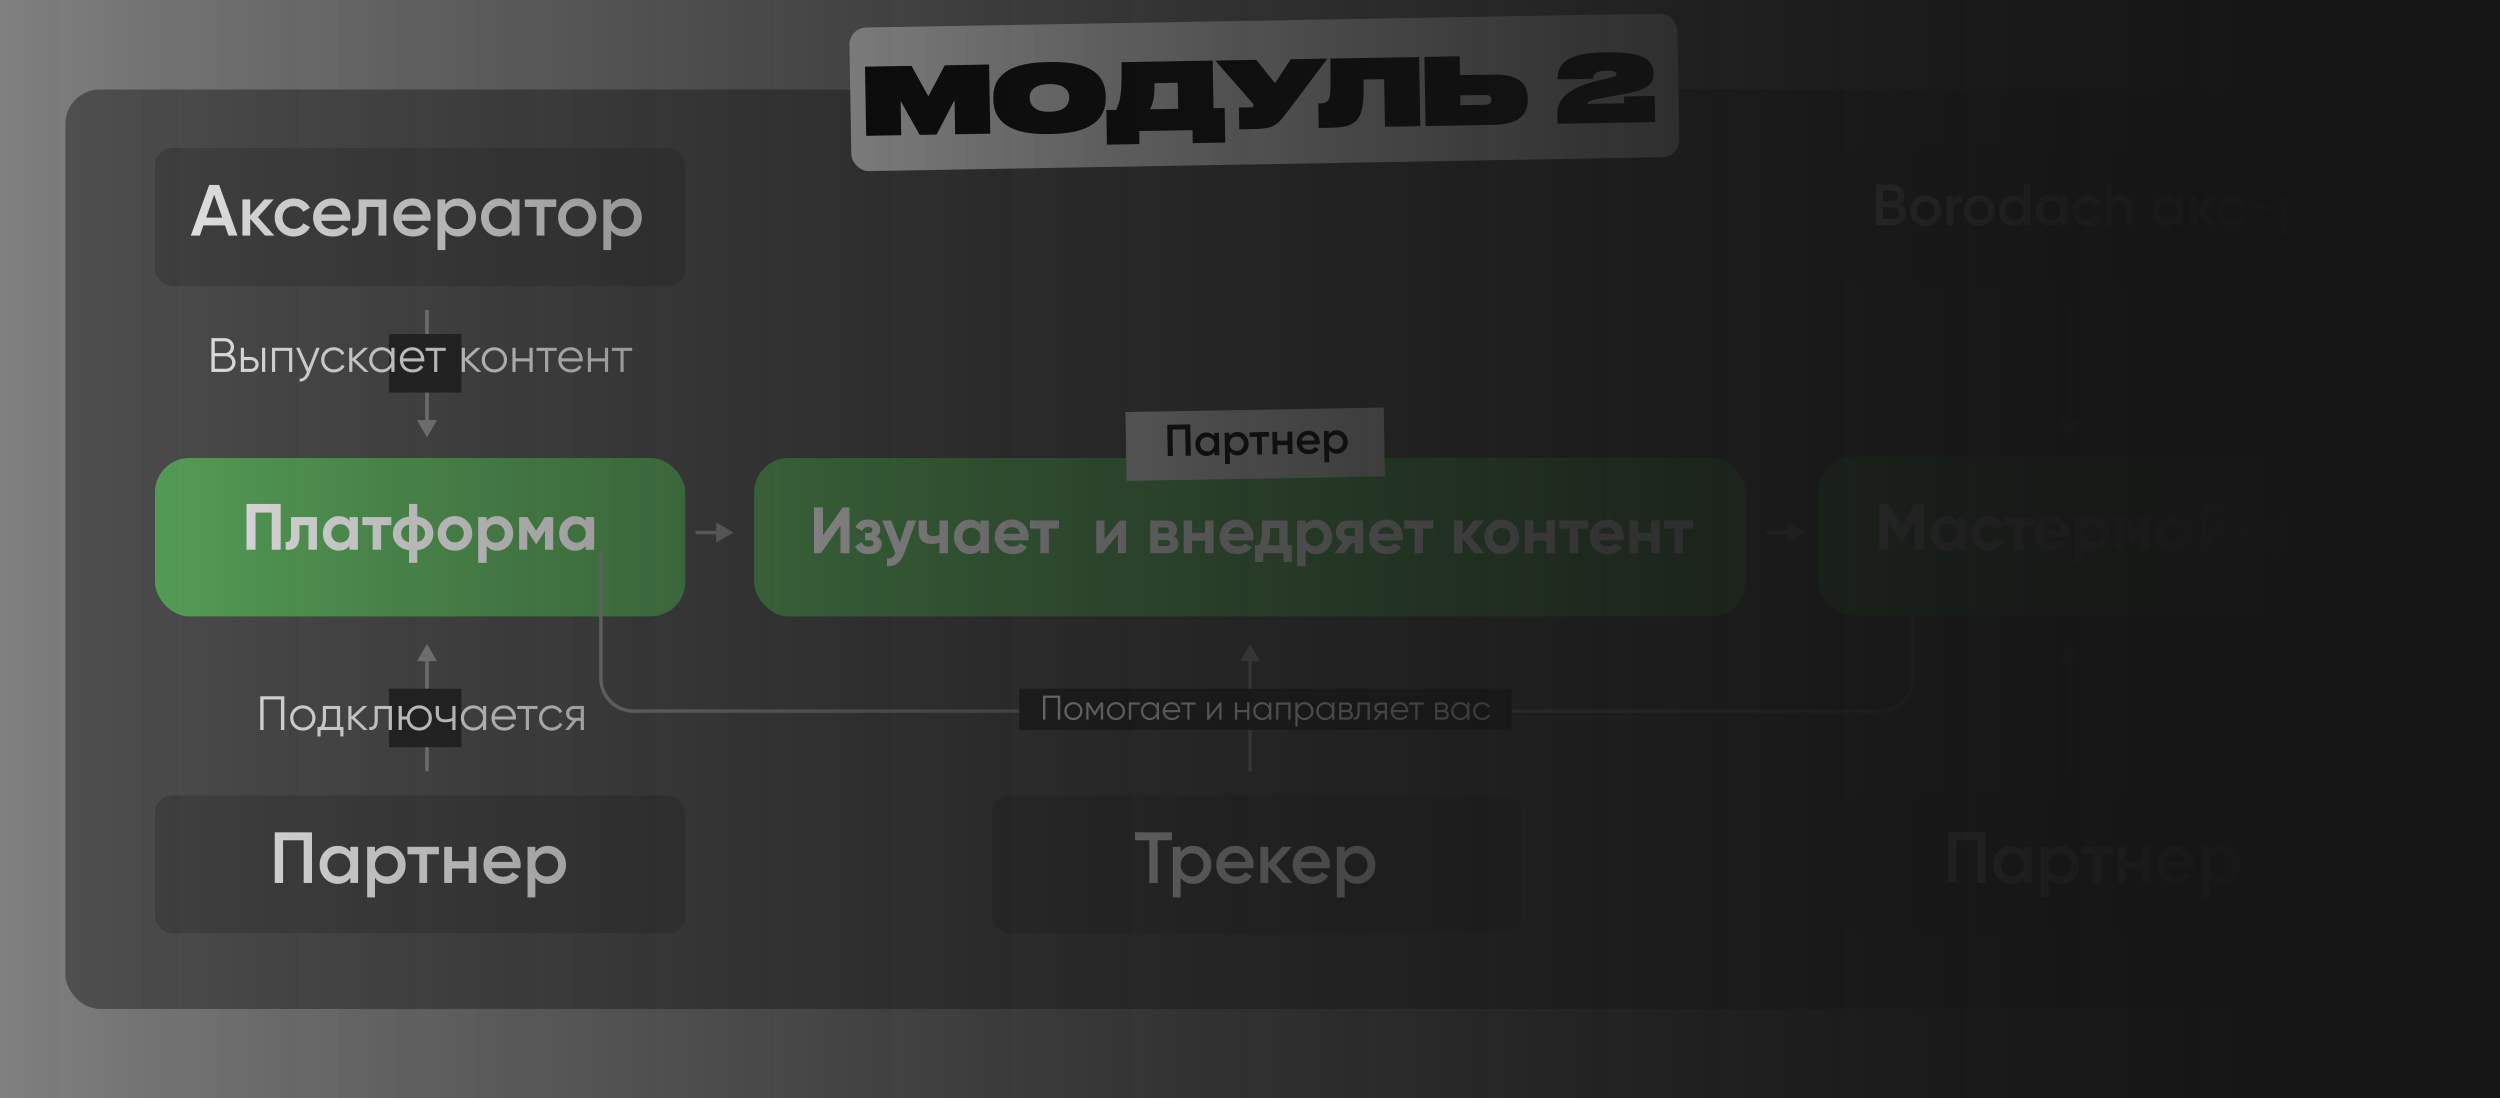 <?xml version="1.0" encoding="UTF-8"?> <svg xmlns="http://www.w3.org/2000/svg" width="726" height="319" viewBox="0 0 726 319" fill="none"><rect x="0" y="0" width="726" height="319" fill="#808080" stroke="none"/> <rect x="19" y="26" width="688" height="267" rx="10" fill="#333333" fill-opacity="0.6"></rect> <rect x="246.583" y="8.07" width="240.479" height="41.71" rx="5" transform="rotate(-1 246.583 8.07)" fill="white"></rect> <path d="M251.542 39.445L261.719 39.268L261.546 29.333L267.091 39.174L271.978 39.089L277.203 29.06L277.377 38.994L287.581 38.816L287.231 18.731L274.354 18.956L269.596 27.977L264.716 19.124L251.191 19.36L251.542 39.445ZM303.924 18.035C290.345 18.272 288.394 24.085 288.468 28.296L288.482 29.106C288.554 33.236 290.764 39.166 304.289 38.93L305.638 38.906C319.19 38.669 321.165 32.667 321.093 28.537L321.079 27.727C321.005 23.516 318.853 17.774 305.274 18.011L303.924 18.035ZM310.506 28.452C310.538 30.287 309.197 32.39 304.824 32.466C300.505 32.542 299.063 30.407 299.031 28.598L299.026 28.274C298.995 26.519 300.229 24.499 304.683 24.422C309.084 24.345 310.468 26.319 310.499 28.074L310.506 28.452ZM321.278 31.963L321.454 42.005L330.902 41.841L330.836 38.061L346.305 37.791L346.371 41.571L355.819 41.406L355.644 31.363L352.405 31.42L352.163 17.598L325.68 18.06C325.843 27.374 325.362 29.218 324.113 31.914L321.278 31.963ZM333.939 31.742C334.753 30.378 335.335 28.153 335.265 24.158L342.014 24.04L342.146 31.599L333.939 31.742ZM385.48 17.016L374.843 17.202L370.266 24.168L364.828 17.377L352.923 17.585L363.752 29.98C364 30.272 364.029 30.407 364.032 30.596L364.033 30.623C364.038 30.92 363.826 31.166 363.313 31.175L359.777 31.237L359.887 37.554L364.072 37.481C369.606 37.385 370.806 36.526 373.524 32.914L385.48 17.016ZM402.197 36.816L412.455 36.636L412.105 16.552L386.351 17.001C386.528 27.179 386.305 28.317 385.672 29.192C385.17 29.822 384.525 29.995 383.202 30.018L382.824 30.025L382.949 37.152L386.836 37.084C391.399 37.004 393.542 36.048 394.798 33.731C395.975 31.55 396.067 27.552 395.99 23.098L401.956 22.994L402.197 36.816ZM423.967 21.826L423.871 16.346L413.64 16.525L413.99 36.61L433.913 36.262C441.58 36.128 443.71 32.824 443.644 29.044L443.632 28.342C443.566 24.563 441.433 21.521 433.658 21.657L423.967 21.826ZM424.119 30.546L424.07 27.712L431.25 27.586C432.654 27.562 433.07 28.175 433.083 28.931L433.084 28.985C433.097 29.714 432.704 30.396 431.3 30.421L424.119 30.546ZM480.66 35.446L480.527 27.86L471.619 28.016L471.653 29.986L460.963 30.173C460.951 29.471 462.05 29.047 466.438 28.241C467.057 28.149 467.622 28.004 468.457 27.882C476.912 26.519 480.241 25.354 480.174 21.52L480.17 21.304C480.109 17.795 478.035 14.996 466.561 15.196L465.265 15.219C453.333 15.427 452.306 19.982 452.357 22.924L452.359 23.059L462.645 22.88C462.636 22.367 462.551 20.613 466.304 20.547C468.949 20.501 469.443 20.952 469.453 21.491L469.453 21.518C469.462 22.004 469.168 22.226 467.016 22.695C466.263 22.843 465.483 23.019 464.676 23.222C452.089 26.142 452.232 31.244 452.271 33.457L452.314 35.941L480.66 35.446Z" fill="black"></path> <rect x="45" y="133" width="154" height="46" rx="10" fill="#5CAE5D"></rect> <path d="M71.588 146.351H81.525V159.651H78.903V148.859H74.21V159.651H71.588V146.351ZM84.514 150.151H92.038V159.651H89.587V152.507H86.965V155.68C86.965 158.606 85.629 159.93 82.956 159.651V157.352C83.463 157.479 83.849 157.39 84.115 157.086C84.381 156.782 84.514 156.269 84.514 155.547V150.151ZM101.479 151.272V150.151H103.93V159.651H101.479V158.53C100.745 159.455 99.712 159.917 98.382 159.917C97.115 159.917 96.026 159.436 95.114 158.473C94.215 157.498 93.765 156.307 93.765 154.901C93.765 153.508 94.215 152.323 95.114 151.348C96.026 150.373 97.115 149.885 98.382 149.885C99.712 149.885 100.745 150.347 101.479 151.272ZM96.957 156.839C97.451 157.333 98.078 157.58 98.838 157.58C99.598 157.58 100.225 157.333 100.719 156.839C101.226 156.332 101.479 155.686 101.479 154.901C101.479 154.116 101.226 153.476 100.719 152.982C100.225 152.475 99.598 152.222 98.838 152.222C98.078 152.222 97.451 152.475 96.957 152.982C96.463 153.476 96.216 154.116 96.216 154.901C96.216 155.686 96.463 156.332 96.957 156.839ZM105.222 150.151H113.639V152.507H110.675V159.651H108.224V152.507H105.222V150.151ZM121.17 159.803V163.451H118.776V159.803C117.319 159.6 116.173 159.049 115.337 158.15C114.501 157.251 114.083 156.168 114.083 154.901C114.083 153.634 114.501 152.551 115.337 151.652C116.173 150.753 117.319 150.202 118.776 149.999V146.351H121.17V149.999C122.626 150.202 123.773 150.753 124.609 151.652C125.445 152.551 125.863 153.634 125.863 154.901C125.863 156.168 125.445 157.251 124.609 158.15C123.773 159.049 122.626 159.6 121.17 159.803ZM117.085 153.267C116.692 153.71 116.496 154.255 116.496 154.901C116.496 155.547 116.692 156.098 117.085 156.554C117.49 156.997 118.054 157.301 118.776 157.466V152.336C118.054 152.501 117.49 152.811 117.085 153.267ZM121.17 152.336V157.447C121.892 157.282 122.449 156.978 122.842 156.535C123.234 156.092 123.431 155.547 123.431 154.901C123.431 154.255 123.234 153.71 122.842 153.267C122.449 152.811 121.892 152.501 121.17 152.336ZM135.677 158.473C134.715 159.436 133.524 159.917 132.105 159.917C130.687 159.917 129.496 159.436 128.533 158.473C127.571 157.51 127.089 156.32 127.089 154.901C127.089 153.495 127.571 152.311 128.533 151.348C129.509 150.373 130.699 149.885 132.105 149.885C133.511 149.885 134.702 150.373 135.677 151.348C136.653 152.323 137.14 153.508 137.14 154.901C137.14 156.307 136.653 157.498 135.677 158.473ZM130.262 156.782C130.756 157.276 131.371 157.523 132.105 157.523C132.84 157.523 133.454 157.276 133.948 156.782C134.442 156.288 134.689 155.661 134.689 154.901C134.689 154.141 134.442 153.514 133.948 153.02C133.454 152.526 132.84 152.279 132.105 152.279C131.371 152.279 130.756 152.526 130.262 153.02C129.781 153.527 129.54 154.154 129.54 154.901C129.54 155.648 129.781 156.275 130.262 156.782ZM144.394 149.885C145.673 149.885 146.762 150.373 147.662 151.348C148.574 152.323 149.03 153.508 149.03 154.901C149.03 156.32 148.574 157.51 147.662 158.473C146.775 159.436 145.686 159.917 144.394 159.917C143.064 159.917 142.038 159.455 141.316 158.53V163.451H138.865V150.151H141.316V151.272C142.038 150.347 143.064 149.885 144.394 149.885ZM142.057 156.839C142.551 157.333 143.178 157.58 143.938 157.58C144.698 157.58 145.325 157.333 145.819 156.839C146.325 156.332 146.579 155.686 146.579 154.901C146.579 154.116 146.325 153.476 145.819 152.982C145.325 152.475 144.698 152.222 143.938 152.222C143.178 152.222 142.551 152.475 142.057 152.982C141.563 153.476 141.316 154.116 141.316 154.901C141.316 155.686 141.563 156.332 142.057 156.839ZM158.225 150.151H160.638V159.651H158.263V154.103L155.85 157.903H155.546L153.114 154.065V159.651H150.758V150.151H153.171L155.698 154.141L158.225 150.151ZM170.094 151.272V150.151H172.545V159.651H170.094V158.53C169.36 159.455 168.327 159.917 166.997 159.917C165.731 159.917 164.641 159.436 163.729 158.473C162.83 157.498 162.38 156.307 162.38 154.901C162.38 153.508 162.83 152.323 163.729 151.348C164.641 150.373 165.731 149.885 166.997 149.885C168.327 149.885 169.36 150.347 170.094 151.272ZM165.572 156.839C166.066 157.333 166.693 157.58 167.453 157.58C168.213 157.58 168.84 157.333 169.334 156.839C169.841 156.332 170.094 155.686 170.094 154.901C170.094 154.116 169.841 153.476 169.334 152.982C168.84 152.475 168.213 152.222 167.453 152.222C166.693 152.222 166.066 152.475 165.572 152.982C165.078 153.476 164.831 154.116 164.831 154.901C164.831 155.686 165.078 156.332 165.572 156.839Z" fill="white"></path> <rect x="219" y="133" width="288" height="46" rx="10" fill="#5CAE5D"></rect> <path d="M246.7 160.651H244.078V152.538L238.378 160.651H236.383V147.351H239.005V155.483L244.705 147.351H246.7V160.651ZM254.62 155.806C255.583 156.275 256.064 157.028 256.064 158.067C256.064 158.903 255.722 159.587 255.038 160.119C254.354 160.651 253.417 160.917 252.226 160.917C250.301 160.917 248.99 160.157 248.293 158.637L250.288 157.459C250.592 158.32 251.244 158.751 252.245 158.751C252.701 158.751 253.049 158.662 253.29 158.485C253.543 158.308 253.67 158.067 253.67 157.763C253.67 157.18 253.296 156.889 252.549 156.889H251.2V154.799H252.226C252.961 154.799 253.328 154.508 253.328 153.925C253.328 153.646 253.22 153.425 253.005 153.26C252.79 153.095 252.505 153.013 252.15 153.013C251.339 153.013 250.75 153.412 250.383 154.21L248.407 153.07C249.129 151.613 250.364 150.885 252.112 150.885C253.201 150.885 254.063 151.164 254.696 151.721C255.342 152.278 255.665 152.943 255.665 153.716C255.665 154.641 255.317 155.337 254.62 155.806ZM261.321 157.535L263.43 151.151H266.052L262.594 160.651C261.631 163.324 259.959 164.59 257.578 164.451V162.171C258.224 162.184 258.73 162.063 259.098 161.81C259.478 161.557 259.782 161.132 260.01 160.537L256.172 151.151H258.775L261.321 157.535ZM272.823 155.331V151.151H275.274V160.651H272.823V157.63C272.114 157.858 271.36 157.972 270.562 157.972C269.397 157.972 268.472 157.674 267.788 157.079C267.104 156.484 266.762 155.641 266.762 154.552V151.151H269.213V154.267C269.213 155.217 269.802 155.692 270.98 155.692C271.677 155.692 272.291 155.572 272.823 155.331ZM284.717 152.272V151.151H287.168V160.651H284.717V159.53C283.983 160.455 282.95 160.917 281.62 160.917C280.354 160.917 279.264 160.436 278.352 159.473C277.453 158.498 277.003 157.307 277.003 155.901C277.003 154.508 277.453 153.323 278.352 152.348C279.264 151.373 280.354 150.885 281.62 150.885C282.95 150.885 283.983 151.347 284.717 152.272ZM280.195 157.839C280.689 158.333 281.316 158.58 282.076 158.58C282.836 158.58 283.463 158.333 283.957 157.839C284.464 157.332 284.717 156.686 284.717 155.901C284.717 155.116 284.464 154.476 283.957 153.982C283.463 153.475 282.836 153.222 282.076 153.222C281.316 153.222 280.689 153.475 280.195 153.982C279.701 154.476 279.454 155.116 279.454 155.901C279.454 156.686 279.701 157.332 280.195 157.839ZM298.625 156.908H291.462C291.779 158.099 292.672 158.694 294.141 158.694C295.078 158.694 295.788 158.377 296.269 157.744L298.245 158.884C297.308 160.239 295.927 160.917 294.103 160.917C292.532 160.917 291.272 160.442 290.322 159.492C289.372 158.542 288.897 157.345 288.897 155.901C288.897 154.482 289.366 153.292 290.303 152.329C291.228 151.366 292.431 150.885 293.913 150.885C295.319 150.885 296.465 151.366 297.352 152.329C298.264 153.292 298.72 154.482 298.72 155.901C298.72 156.167 298.688 156.503 298.625 156.908ZM291.424 155.008H296.269C296.13 154.387 295.845 153.912 295.414 153.583C294.996 153.254 294.496 153.089 293.913 153.089C293.254 153.089 292.71 153.26 292.279 153.602C291.848 153.931 291.563 154.4 291.424 155.008ZM299.129 151.151H307.546V153.507H304.582V160.651H302.131V153.507H299.129V151.151ZM320.749 156.547L325.214 151.151H327.038V160.651H324.644V155.255L320.179 160.651H318.355V151.151H320.749V156.547ZM340.874 155.787C341.76 156.218 342.204 156.94 342.204 157.953C342.204 158.764 341.925 159.416 341.368 159.91C340.81 160.404 340.031 160.651 339.031 160.651H334.034V151.151H338.651C339.639 151.151 340.411 151.398 340.969 151.892C341.526 152.373 341.805 153.019 341.805 153.83C341.805 154.666 341.494 155.318 340.874 155.787ZM338.423 153.165H336.333V154.875H338.423C339.119 154.875 339.468 154.59 339.468 154.02C339.468 153.45 339.119 153.165 338.423 153.165ZM336.333 158.58H338.746C339.455 158.58 339.81 158.276 339.81 157.668C339.81 157.402 339.715 157.193 339.525 157.041C339.335 156.889 339.075 156.813 338.746 156.813H336.333V158.58ZM349.97 154.742V151.151H352.421V160.651H349.97V157.041H346.189V160.651H343.738V151.151H346.189V154.742H349.97ZM363.9 156.908H356.737C357.054 158.099 357.947 158.694 359.416 158.694C360.354 158.694 361.063 158.377 361.544 157.744L363.52 158.884C362.583 160.239 361.202 160.917 359.378 160.917C357.808 160.917 356.547 160.442 355.597 159.492C354.647 158.542 354.172 157.345 354.172 155.901C354.172 154.482 354.641 153.292 355.578 152.329C356.503 151.366 357.706 150.885 359.188 150.885C360.594 150.885 361.741 151.366 362.627 152.329C363.539 153.292 363.995 154.482 363.995 155.901C363.995 156.167 363.964 156.503 363.9 156.908ZM356.699 155.008H361.544C361.405 154.387 361.12 153.912 360.689 153.583C360.271 153.254 359.771 153.089 359.188 153.089C358.53 153.089 357.985 153.26 357.554 153.602C357.124 153.931 356.839 154.4 356.699 155.008ZM373.885 151.151V158.352H375.139V163.197H372.745V160.651H366.855V163.197H364.461V158.352H365.62C366.165 157.541 366.437 156.42 366.437 154.989V151.151H373.885ZM368.242 158.352H371.491V153.355H368.831V154.989C368.831 156.357 368.635 157.478 368.242 158.352ZM382.22 150.885C383.499 150.885 384.588 151.373 385.488 152.348C386.4 153.323 386.856 154.508 386.856 155.901C386.856 157.32 386.4 158.51 385.488 159.473C384.601 160.436 383.512 160.917 382.22 160.917C380.89 160.917 379.864 160.455 379.142 159.53V164.451H376.691V151.151H379.142V152.272C379.864 151.347 380.89 150.885 382.22 150.885ZM379.883 157.839C380.377 158.333 381.004 158.58 381.764 158.58C382.524 158.58 383.151 158.333 383.645 157.839C384.151 157.332 384.405 156.686 384.405 155.901C384.405 155.116 384.151 154.476 383.645 153.982C383.151 153.475 382.524 153.222 381.764 153.222C381.004 153.222 380.377 153.475 379.883 153.982C379.389 154.476 379.142 155.116 379.142 155.901C379.142 156.686 379.389 157.332 379.883 157.839ZM391.386 151.151H395.832V160.651H393.438V157.687H392.583L390.398 160.651H387.567L389.942 157.402C389.334 157.149 388.847 156.75 388.479 156.205C388.125 155.66 387.947 155.065 387.947 154.419C387.947 153.545 388.264 152.779 388.897 152.12C389.518 151.474 390.348 151.151 391.386 151.151ZM393.438 153.336H391.576C391.222 153.336 390.924 153.444 390.683 153.659C390.455 153.874 390.341 154.153 390.341 154.495C390.341 154.837 390.455 155.109 390.683 155.312C390.924 155.515 391.222 155.616 391.576 155.616H393.438V153.336ZM407.3 156.908H400.137C400.453 158.099 401.346 158.694 402.816 158.694C403.753 158.694 404.462 158.377 404.944 157.744L406.92 158.884C405.982 160.239 404.602 160.917 402.778 160.917C401.207 160.917 399.947 160.442 398.997 159.492C398.047 158.542 397.572 157.345 397.572 155.901C397.572 154.482 398.04 153.292 398.978 152.329C399.902 151.366 401.106 150.885 402.588 150.885C403.994 150.885 405.14 151.366 406.027 152.329C406.939 153.292 407.395 154.482 407.395 155.901C407.395 156.167 407.363 156.503 407.3 156.908ZM400.099 155.008H404.944C404.804 154.387 404.519 153.912 404.089 153.583C403.671 153.254 403.17 153.089 402.588 153.089C401.929 153.089 401.384 153.26 400.954 153.602C400.523 153.931 400.238 154.4 400.099 155.008ZM407.804 151.151H416.221V153.507H413.257V160.651H410.806V153.507H407.804V151.151ZM427.106 155.844L431.039 160.651H428.189L424.731 156.338V160.651H422.28V151.151H424.731V155.331L427.999 151.151H430.925L427.106 155.844ZM439.67 159.473C438.707 160.436 437.516 160.917 436.098 160.917C434.679 160.917 433.488 160.436 432.526 159.473C431.563 158.51 431.082 157.32 431.082 155.901C431.082 154.495 431.563 153.311 432.526 152.348C433.501 151.373 434.692 150.885 436.098 150.885C437.504 150.885 438.694 151.373 439.67 152.348C440.645 153.323 441.133 154.508 441.133 155.901C441.133 157.307 440.645 158.498 439.67 159.473ZM434.255 157.782C434.749 158.276 435.363 158.523 436.098 158.523C436.832 158.523 437.447 158.276 437.941 157.782C438.435 157.288 438.682 156.661 438.682 155.901C438.682 155.141 438.435 154.514 437.941 154.02C437.447 153.526 436.832 153.279 436.098 153.279C435.363 153.279 434.749 153.526 434.255 154.02C433.773 154.527 433.533 155.154 433.533 155.901C433.533 156.648 433.773 157.275 434.255 157.782ZM449.089 154.742V151.151H451.54V160.651H449.089V157.041H445.308V160.651H442.857V151.151H445.308V154.742H449.089ZM452.855 151.151H461.272V153.507H458.308V160.651H455.857V153.507H452.855V151.151ZM471.443 156.908H464.28C464.597 158.099 465.49 158.694 466.959 158.694C467.897 158.694 468.606 158.377 469.087 157.744L471.063 158.884C470.126 160.239 468.745 160.917 466.921 160.917C465.351 160.917 464.09 160.442 463.14 159.492C462.19 158.542 461.715 157.345 461.715 155.901C461.715 154.482 462.184 153.292 463.121 152.329C464.046 151.366 465.249 150.885 466.731 150.885C468.137 150.885 469.284 151.366 470.17 152.329C471.082 153.292 471.538 154.482 471.538 155.901C471.538 156.167 471.507 156.503 471.443 156.908ZM464.242 155.008H469.087C468.948 154.387 468.663 153.912 468.232 153.583C467.814 153.254 467.314 153.089 466.731 153.089C466.073 153.089 465.528 153.26 465.097 153.602C464.667 153.931 464.382 154.4 464.242 155.008ZM479.481 154.742V151.151H481.932V160.651H479.481V157.041H475.7V160.651H473.249V151.151H475.7V154.742H479.481ZM483.247 151.151H491.664V153.507H488.7V160.651H486.249V153.507H483.247V151.151Z" fill="white"></path> <path fill-rule="evenodd" clip-rule="evenodd" d="M546 206H184C179.029 206 175 201.971 175 197V160H174V197C174 202.523 178.477 207 184 207H546C551.523 207 556 202.523 556 197V160H555V197C555 201.97 550.971 206 546 206Z" fill="#939393"></path> <rect x="528" y="132.651" width="157" height="46" rx="10" fill="#5CAE5D"></rect> <path d="M556.04 146.351H558.738V159.651H556.135V151.025L552.392 157.2H552.088L548.345 151.044V159.651H545.723V146.351H548.421L552.24 152.64L556.04 146.351ZM568.322 151.272V150.151H570.773V159.651H568.322V158.53C567.588 159.455 566.555 159.917 565.225 159.917C563.959 159.917 562.869 159.436 561.957 158.473C561.058 157.498 560.608 156.307 560.608 154.901C560.608 153.508 561.058 152.323 561.957 151.348C562.869 150.373 563.959 149.885 565.225 149.885C566.555 149.885 567.588 150.347 568.322 151.272ZM563.8 156.839C564.294 157.333 564.921 157.58 565.681 157.58C566.441 157.58 567.068 157.333 567.562 156.839C568.069 156.332 568.322 155.686 568.322 154.901C568.322 154.116 568.069 153.476 567.562 152.982C567.068 152.475 566.441 152.222 565.681 152.222C564.921 152.222 564.294 152.475 563.8 152.982C563.306 153.476 563.059 154.116 563.059 154.901C563.059 155.686 563.306 156.332 563.8 156.839ZM577.518 159.917C576.087 159.917 574.89 159.436 573.927 158.473C572.977 157.51 572.502 156.32 572.502 154.901C572.502 153.482 572.977 152.292 573.927 151.329C574.89 150.366 576.087 149.885 577.518 149.885C578.443 149.885 579.285 150.107 580.045 150.55C580.805 150.993 581.381 151.589 581.774 152.336L579.665 153.571C579.475 153.178 579.184 152.868 578.791 152.64C578.411 152.412 577.98 152.298 577.499 152.298C576.764 152.298 576.156 152.545 575.675 153.039C575.194 153.52 574.953 154.141 574.953 154.901C574.953 155.636 575.194 156.256 575.675 156.763C576.156 157.244 576.764 157.485 577.499 157.485C577.993 157.485 578.43 157.377 578.81 157.162C579.203 156.934 579.494 156.624 579.684 156.231L581.812 157.447C581.394 158.207 580.799 158.809 580.026 159.252C579.266 159.695 578.43 159.917 577.518 159.917ZM582.122 150.151H590.539V152.507H587.575V159.651H585.124V152.507H582.122V150.151ZM600.71 155.908H593.547C593.864 157.099 594.757 157.694 596.226 157.694C597.164 157.694 597.873 157.377 598.354 156.744L600.33 157.884C599.393 159.239 598.012 159.917 596.188 159.917C594.618 159.917 593.357 159.442 592.407 158.492C591.457 157.542 590.982 156.345 590.982 154.901C590.982 153.482 591.451 152.292 592.388 151.329C593.313 150.366 594.516 149.885 595.998 149.885C597.404 149.885 598.551 150.366 599.437 151.329C600.349 152.292 600.805 153.482 600.805 154.901C600.805 155.167 600.774 155.503 600.71 155.908ZM593.509 154.008H598.354C598.215 153.387 597.93 152.912 597.499 152.583C597.081 152.254 596.581 152.089 595.998 152.089C595.34 152.089 594.795 152.26 594.364 152.602C593.934 152.931 593.649 153.4 593.509 154.008ZM608.046 149.885C609.325 149.885 610.414 150.373 611.314 151.348C612.226 152.323 612.682 153.508 612.682 154.901C612.682 156.32 612.226 157.51 611.314 158.473C610.427 159.436 609.338 159.917 608.046 159.917C606.716 159.917 605.69 159.455 604.968 158.53V163.451H602.517V150.151H604.968V151.272C605.69 150.347 606.716 149.885 608.046 149.885ZM605.709 156.839C606.203 157.333 606.83 157.58 607.59 157.58C608.35 157.58 608.977 157.333 609.471 156.839C609.977 156.332 610.231 155.686 610.231 154.901C610.231 154.116 609.977 153.476 609.471 152.982C608.977 152.475 608.35 152.222 607.59 152.222C606.83 152.222 606.203 152.475 605.709 152.982C605.215 153.476 604.968 154.116 604.968 154.901C604.968 155.686 605.215 156.332 605.709 156.839ZM621.877 150.151H624.29V159.651H621.915V154.103L619.502 157.903H619.198L616.766 154.065V159.651H614.41V150.151H616.823L619.35 154.141L621.877 150.151ZM633.746 151.272V150.151H636.197V159.651H633.746V158.53C633.012 159.455 631.979 159.917 630.649 159.917C629.383 159.917 628.293 159.436 627.381 158.473C626.482 157.498 626.032 156.307 626.032 154.901C626.032 153.508 626.482 152.323 627.381 151.348C628.293 150.373 629.383 149.885 630.649 149.885C631.979 149.885 633.012 150.347 633.746 151.272ZM629.224 156.839C629.718 157.333 630.345 157.58 631.105 157.58C631.865 157.58 632.492 157.333 632.986 156.839C633.493 156.332 633.746 155.686 633.746 154.901C633.746 154.116 633.493 153.476 632.986 152.982C632.492 152.475 631.865 152.222 631.105 152.222C630.345 152.222 629.718 152.475 629.224 152.982C628.73 153.476 628.483 154.116 628.483 154.901C628.483 155.686 628.73 156.332 629.224 156.839ZM645.526 148.935H640.016V146.807H645.526V148.935ZM640.814 155.547L645.279 150.151H647.103V159.651H644.709V154.255L640.244 159.651H638.42V150.151H640.814V155.547ZM655.581 153.742V150.151H658.032V159.651H655.581V156.041H651.8V159.651H649.349V150.151H651.8V153.742H655.581ZM668.827 150.151V157.352H670.081V162.197H667.687V159.651H661.797V162.197H659.403V157.352H660.562C661.107 156.541 661.379 155.42 661.379 153.989V150.151H668.827ZM663.184 157.352H666.433V152.355H663.773V153.989C663.773 155.357 663.577 156.478 663.184 157.352Z" fill="white"></path> <path d="M213 154.651L208 151.764L208 157.538L213 154.651ZM202 155.151L208.5 155.151L208.5 154.151L202 154.151L202 155.151Z" fill="#939393"></path> <path d="M124 187L121.113 192L126.887 192L124 187ZM124.5 224L124.5 191.5L123.5 191.5L123.5 224L124.5 224Z" fill="#939393"></path> <path d="M363 187L360.113 192L365.887 192L363 187ZM363.5 224L363.5 191.5L362.5 191.5L362.5 224L363.5 224Z" fill="#939393"></path> <path d="M601 187L598.113 192L603.887 192L601 187ZM601.5 224L601.5 191.5L600.5 191.5L600.5 224L601.5 224Z" fill="#939393"></path> <path d="M124 127L126.887 122L121.113 122L124 127ZM123.5 90L123.5 122.5L124.5 122.5L124.5 90L123.5 90Z" fill="#939393"></path> <path d="M601 127L603.887 122L598.113 122L601 127ZM600.5 90L600.5 122.5L601.5 122.5L601.5 90L600.5 90Z" fill="#939393"></path> <rect x="113" y="97" width="21" height="17" fill="#272727"></rect> <rect x="113" y="200" width="21" height="17" fill="#272727"></rect> <rect x="296" y="200" width="143" height="12" fill="#272727"></rect> <path d="M302.885 202H307.885V209H307.185V202.66H303.585V209H302.885V202ZM313.577 208.37C313.063 208.87 312.443 209.12 311.717 209.12C310.977 209.12 310.353 208.87 309.847 208.37C309.34 207.863 309.087 207.24 309.087 206.5C309.087 205.76 309.34 205.14 309.847 204.64C310.353 204.133 310.977 203.88 311.717 203.88C312.45 203.88 313.07 204.133 313.577 204.64C314.09 205.14 314.347 205.76 314.347 206.5C314.347 207.233 314.09 207.857 313.577 208.37ZM310.317 207.91C310.697 208.29 311.163 208.48 311.717 208.48C312.27 208.48 312.737 208.29 313.117 207.91C313.497 207.517 313.687 207.047 313.687 206.5C313.687 205.947 313.497 205.48 313.117 205.1C312.737 204.713 312.27 204.52 311.717 204.52C311.163 204.52 310.697 204.713 310.317 205.1C309.937 205.48 309.747 205.947 309.747 206.5C309.747 207.047 309.937 207.517 310.317 207.91ZM319.591 204H320.351V209H319.691V205.01L317.941 207.85H317.861L316.111 205.01V209H315.451V204H316.211L317.901 206.74L319.591 204ZM325.94 208.37C325.426 208.87 324.806 209.12 324.08 209.12C323.34 209.12 322.716 208.87 322.21 208.37C321.703 207.863 321.45 207.24 321.45 206.5C321.45 205.76 321.703 205.14 322.21 204.64C322.716 204.133 323.34 203.88 324.08 203.88C324.813 203.88 325.433 204.133 325.94 204.64C326.453 205.14 326.71 205.76 326.71 206.5C326.71 207.233 326.453 207.857 325.94 208.37ZM322.68 207.91C323.06 208.29 323.526 208.48 324.08 208.48C324.633 208.48 325.1 208.29 325.48 207.91C325.86 207.517 326.05 207.047 326.05 206.5C326.05 205.947 325.86 205.48 325.48 205.1C325.1 204.713 324.633 204.52 324.08 204.52C323.526 204.52 323.06 204.713 322.68 205.1C322.3 205.48 322.11 205.947 322.11 206.5C322.11 207.047 322.3 207.517 322.68 207.91ZM327.814 204H331.014V204.64H328.474V209H327.814V204ZM335.923 204.98V204H336.583V209H335.923V208.02C335.463 208.753 334.79 209.12 333.903 209.12C333.19 209.12 332.58 208.867 332.073 208.36C331.573 207.853 331.323 207.233 331.323 206.5C331.323 205.767 331.573 205.147 332.073 204.64C332.58 204.133 333.19 203.88 333.903 203.88C334.79 203.88 335.463 204.247 335.923 204.98ZM332.553 207.91C332.933 208.29 333.4 208.48 333.953 208.48C334.506 208.48 334.973 208.29 335.353 207.91C335.733 207.517 335.923 207.047 335.923 206.5C335.923 205.947 335.733 205.48 335.353 205.1C334.973 204.713 334.506 204.52 333.953 204.52C333.4 204.52 332.933 204.713 332.553 205.1C332.173 205.48 331.983 205.947 331.983 206.5C331.983 207.047 332.173 207.517 332.553 207.91ZM340.29 203.88C341.037 203.88 341.634 204.143 342.08 204.67C342.54 205.19 342.77 205.807 342.77 206.52C342.77 206.553 342.764 206.657 342.75 206.83H338.36C338.427 207.33 338.64 207.73 339 208.03C339.36 208.33 339.81 208.48 340.35 208.48C341.11 208.48 341.647 208.197 341.96 207.63L342.54 207.97C342.32 208.33 342.017 208.613 341.63 208.82C341.25 209.02 340.82 209.12 340.34 209.12C339.554 209.12 338.914 208.873 338.42 208.38C337.927 207.887 337.68 207.26 337.68 206.5C337.68 205.747 337.924 205.123 338.41 204.63C338.897 204.13 339.524 203.88 340.29 203.88ZM340.29 204.52C339.77 204.52 339.334 204.673 338.98 204.98C338.634 205.287 338.427 205.69 338.36 206.19H342.09C342.017 205.657 341.814 205.247 341.48 204.96C341.134 204.667 340.737 204.52 340.29 204.52ZM343.025 204H347.225V204.64H345.455V209H344.795V204.64H343.025V204ZM351.189 207.85L354.169 204H354.729V209H354.069V205.15L351.089 209H350.529V204H351.189V207.85ZM362.165 206.18V204H362.825V209H362.165V206.82H359.285V209H358.625V204H359.285V206.18H362.165ZM368.521 204.98V204H369.181V209H368.521V208.02C368.061 208.753 367.387 209.12 366.501 209.12C365.787 209.12 365.177 208.867 364.671 208.36C364.171 207.853 363.921 207.233 363.921 206.5C363.921 205.767 364.171 205.147 364.671 204.64C365.177 204.133 365.787 203.88 366.501 203.88C367.387 203.88 368.061 204.247 368.521 204.98ZM365.151 207.91C365.531 208.29 365.997 208.48 366.551 208.48C367.104 208.48 367.571 208.29 367.951 207.91C368.331 207.517 368.521 207.047 368.521 206.5C368.521 205.947 368.331 205.48 367.951 205.1C367.571 204.713 367.104 204.52 366.551 204.52C365.997 204.52 365.531 204.713 365.151 205.1C364.771 205.48 364.581 205.947 364.581 206.5C364.581 207.047 364.771 207.517 365.151 207.91ZM370.578 204H374.778V209H374.118V204.64H371.238V209H370.578V204ZM378.854 203.88C379.567 203.88 380.174 204.133 380.674 204.64C381.18 205.147 381.434 205.767 381.434 206.5C381.434 207.233 381.18 207.853 380.674 208.36C380.174 208.867 379.567 209.12 378.854 209.12C377.967 209.12 377.294 208.753 376.834 208.02V211H376.174V204H376.834V204.98C377.294 204.247 377.967 203.88 378.854 203.88ZM377.404 207.91C377.784 208.29 378.25 208.48 378.804 208.48C379.357 208.48 379.824 208.29 380.204 207.91C380.584 207.517 380.774 207.047 380.774 206.5C380.774 205.947 380.584 205.48 380.204 205.1C379.824 204.713 379.357 204.52 378.804 204.52C378.25 204.52 377.784 204.713 377.404 205.1C377.024 205.48 376.834 205.947 376.834 206.5C376.834 207.047 377.024 207.517 377.404 207.91ZM386.831 204.98V204H387.491V209H386.831V208.02C386.371 208.753 385.698 209.12 384.811 209.12C384.098 209.12 383.488 208.867 382.981 208.36C382.481 207.853 382.231 207.233 382.231 206.5C382.231 205.767 382.481 205.147 382.981 204.64C383.488 204.133 384.098 203.88 384.811 203.88C385.698 203.88 386.371 204.247 386.831 204.98ZM383.461 207.91C383.841 208.29 384.308 208.48 384.861 208.48C385.414 208.48 385.881 208.29 386.261 207.91C386.641 207.517 386.831 207.047 386.831 206.5C386.831 205.947 386.641 205.48 386.261 205.1C385.881 204.713 385.414 204.52 384.861 204.52C384.308 204.52 383.841 204.713 383.461 205.1C383.081 205.48 382.891 205.947 382.891 206.5C382.891 207.047 383.081 207.517 383.461 207.91ZM392.068 206.43C392.615 206.63 392.888 207.02 392.888 207.6C392.888 208.013 392.748 208.35 392.468 208.61C392.195 208.87 391.812 209 391.318 209H388.888V204H391.118C391.598 204 391.972 204.123 392.238 204.37C392.512 204.617 392.648 204.94 392.648 205.34C392.648 205.84 392.455 206.203 392.068 206.43ZM391.118 204.64H389.548V206.16H391.118C391.698 206.16 391.988 205.9 391.988 205.38C391.988 205.147 391.912 204.967 391.758 204.84C391.612 204.707 391.398 204.64 391.118 204.64ZM389.548 208.36H391.318C391.612 208.36 391.835 208.29 391.988 208.15C392.148 208.01 392.228 207.813 392.228 207.56C392.228 207.32 392.148 207.133 391.988 207C391.835 206.867 391.612 206.8 391.318 206.8H389.548V208.36ZM394.213 204H397.793V209H397.133V204.64H394.873V206.87C394.873 207.703 394.713 208.277 394.393 208.59C394.08 208.903 393.646 209.04 393.093 209V208.38C393.48 208.42 393.763 208.327 393.943 208.1C394.123 207.873 394.213 207.463 394.213 206.87V204ZM400.761 204H402.791V209H402.131V207.08H401.271L399.731 209H398.891L400.471 207.06C400.065 207 399.731 206.833 399.471 206.56C399.218 206.28 399.091 205.943 399.091 205.55C399.091 205.103 399.251 204.733 399.571 204.44C399.905 204.147 400.301 204 400.761 204ZM400.761 206.46H402.131V204.64H400.761C400.475 204.64 400.235 204.727 400.041 204.9C399.848 205.067 399.751 205.283 399.751 205.55C399.751 205.817 399.848 206.037 400.041 206.21C400.235 206.377 400.475 206.46 400.761 206.46ZM406.501 203.88C407.248 203.88 407.845 204.143 408.291 204.67C408.751 205.19 408.981 205.807 408.981 206.52C408.981 206.553 408.975 206.657 408.961 206.83H404.571C404.638 207.33 404.851 207.73 405.211 208.03C405.571 208.33 406.021 208.48 406.561 208.48C407.321 208.48 407.858 208.197 408.171 207.63L408.751 207.97C408.531 208.33 408.228 208.613 407.841 208.82C407.461 209.02 407.031 209.12 406.551 209.12C405.765 209.12 405.125 208.873 404.631 208.38C404.138 207.887 403.891 207.26 403.891 206.5C403.891 205.747 404.135 205.123 404.621 204.63C405.108 204.13 405.735 203.88 406.501 203.88ZM406.501 204.52C405.981 204.52 405.545 204.673 405.191 204.98C404.845 205.287 404.638 205.69 404.571 206.19H408.301C408.228 205.657 408.025 205.247 407.691 204.96C407.345 204.667 406.948 204.52 406.501 204.52ZM409.236 204H413.436V204.64H411.666V209H411.006V204.64H409.236V204ZM419.92 206.43C420.467 206.63 420.74 207.02 420.74 207.6C420.74 208.013 420.6 208.35 420.32 208.61C420.047 208.87 419.663 209 419.17 209H416.74V204H418.97C419.45 204 419.823 204.123 420.09 204.37C420.363 204.617 420.5 204.94 420.5 205.34C420.5 205.84 420.307 206.203 419.92 206.43ZM418.97 204.64H417.4V206.16H418.97C419.55 206.16 419.84 205.9 419.84 205.38C419.84 205.147 419.763 204.967 419.61 204.84C419.463 204.707 419.25 204.64 418.97 204.64ZM417.4 208.36H419.17C419.463 208.36 419.687 208.29 419.84 208.15C420 208.01 420.08 207.813 420.08 207.56C420.08 207.32 420 207.133 419.84 207C419.687 206.867 419.463 206.8 419.17 206.8H417.4V208.36ZM426.04 204.98V204H426.7V209H426.04V208.02C425.58 208.753 424.907 209.12 424.02 209.12C423.307 209.12 422.697 208.867 422.19 208.36C421.69 207.853 421.44 207.233 421.44 206.5C421.44 205.767 421.69 205.147 422.19 204.64C422.697 204.133 423.307 203.88 424.02 203.88C424.907 203.88 425.58 204.247 426.04 204.98ZM422.67 207.91C423.05 208.29 423.517 208.48 424.07 208.48C424.623 208.48 425.09 208.29 425.47 207.91C425.85 207.517 426.04 207.047 426.04 206.5C426.04 205.947 425.85 205.48 425.47 205.1C425.09 204.713 424.623 204.52 424.07 204.52C423.517 204.52 423.05 204.713 422.67 205.1C422.29 205.48 422.1 205.947 422.1 206.5C422.1 207.047 422.29 207.517 422.67 207.91ZM430.427 209.12C429.674 209.12 429.047 208.87 428.547 208.37C428.047 207.857 427.797 207.233 427.797 206.5C427.797 205.76 428.047 205.14 428.547 204.64C429.047 204.133 429.674 203.88 430.427 203.88C430.921 203.88 431.364 204 431.757 204.24C432.151 204.473 432.437 204.79 432.617 205.19L432.077 205.5C431.944 205.2 431.727 204.963 431.427 204.79C431.134 204.61 430.801 204.52 430.427 204.52C429.874 204.52 429.407 204.713 429.027 205.1C428.647 205.48 428.457 205.947 428.457 206.5C428.457 207.047 428.647 207.517 429.027 207.91C429.407 208.29 429.874 208.48 430.427 208.48C430.794 208.48 431.124 208.393 431.417 208.22C431.717 208.047 431.951 207.807 432.117 207.5L432.667 207.82C432.461 208.22 432.157 208.537 431.757 208.77C431.357 209.003 430.914 209.12 430.427 209.12Z" fill="white"></path> <path d="M66.823 102.918C67.309 103.123 67.692 103.436 67.972 103.856C68.251 104.276 68.391 104.747 68.391 105.27C68.391 106.026 68.126 106.67 67.594 107.202C67.061 107.734 66.418 108 65.662 108H61.392V98.2H65.34C66.058 98.2 66.679 98.461 67.201 98.984C67.715 99.497 67.972 100.113 67.972 100.832C67.972 101.747 67.589 102.442 66.823 102.918ZM65.34 99.124H62.371V102.54H65.34C65.787 102.54 66.175 102.377 66.501 102.05C66.828 101.705 66.992 101.299 66.992 100.832C66.992 100.375 66.828 99.973 66.501 99.628C66.175 99.292 65.787 99.124 65.34 99.124ZM62.371 107.076H65.662C66.147 107.076 66.558 106.903 66.894 106.558C67.239 106.213 67.412 105.783 67.412 105.27C67.412 104.766 67.239 104.341 66.894 103.996C66.558 103.641 66.147 103.464 65.662 103.464H62.371V107.076ZM70.857 103.66H72.775C73.419 103.66 73.97 103.865 74.427 104.276C74.885 104.677 75.113 105.195 75.113 105.83C75.113 106.474 74.885 106.997 74.427 107.398C73.989 107.799 73.438 108 72.775 108H69.933V101H70.857V103.66ZM76.093 108V101H77.017V108H76.093ZM70.857 107.104H72.775C73.177 107.104 73.513 106.987 73.783 106.754C74.054 106.511 74.189 106.203 74.189 105.83C74.189 105.457 74.054 105.153 73.783 104.92C73.513 104.677 73.177 104.556 72.775 104.556H70.857V107.104ZM78.984 101H84.864V108H83.94V101.896H79.908V108H78.984V101ZM89.59 106.866L91.858 101H92.838L89.842 108.644C89.562 109.353 89.17 109.899 88.666 110.282C88.171 110.674 87.621 110.847 87.014 110.8V109.932C87.854 110.035 88.493 109.549 88.932 108.476L89.114 108.042L85.978 101H86.958L89.59 106.866ZM96.943 108.168C95.888 108.168 95.011 107.818 94.311 107.118C93.611 106.399 93.261 105.527 93.261 104.5C93.261 103.464 93.611 102.596 94.311 101.896C95.011 101.187 95.888 100.832 96.943 100.832C97.634 100.832 98.254 101 98.805 101.336C99.356 101.663 99.757 102.106 100.009 102.666L99.253 103.1C99.067 102.68 98.763 102.349 98.343 102.106C97.933 101.854 97.466 101.728 96.943 101.728C96.168 101.728 95.515 101.999 94.983 102.54C94.451 103.072 94.185 103.725 94.185 104.5C94.185 105.265 94.451 105.923 94.983 106.474C95.515 107.006 96.168 107.272 96.943 107.272C97.457 107.272 97.918 107.151 98.329 106.908C98.749 106.665 99.076 106.329 99.309 105.9L100.079 106.348C99.79 106.908 99.365 107.351 98.805 107.678C98.245 108.005 97.624 108.168 96.943 108.168ZM103.31 104.36L107.062 108H105.83L102.33 104.626V108H101.406V101H102.33V104.094L105.662 101H106.922L103.31 104.36ZM113.646 102.372V101H114.57V108H113.646V106.628C113.002 107.655 112.06 108.168 110.818 108.168C109.82 108.168 108.966 107.813 108.256 107.104C107.556 106.395 107.206 105.527 107.206 104.5C107.206 103.473 107.556 102.605 108.256 101.896C108.966 101.187 109.82 100.832 110.818 100.832C112.06 100.832 113.002 101.345 113.646 102.372ZM108.928 106.474C109.46 107.006 110.114 107.272 110.888 107.272C111.663 107.272 112.316 107.006 112.848 106.474C113.38 105.923 113.646 105.265 113.646 104.5C113.646 103.725 113.38 103.072 112.848 102.54C112.316 101.999 111.663 101.728 110.888 101.728C110.114 101.728 109.46 101.999 108.928 102.54C108.396 103.072 108.13 103.725 108.13 104.5C108.13 105.265 108.396 105.923 108.928 106.474ZM119.761 100.832C120.806 100.832 121.642 101.201 122.267 101.938C122.911 102.666 123.233 103.529 123.233 104.528C123.233 104.575 123.224 104.719 123.205 104.962H117.059C117.152 105.662 117.451 106.222 117.955 106.642C118.459 107.062 119.089 107.272 119.845 107.272C120.909 107.272 121.66 106.875 122.099 106.082L122.911 106.558C122.603 107.062 122.178 107.459 121.637 107.748C121.105 108.028 120.503 108.168 119.831 108.168C118.73 108.168 117.834 107.823 117.143 107.132C116.452 106.441 116.107 105.564 116.107 104.5C116.107 103.445 116.448 102.573 117.129 101.882C117.81 101.182 118.688 100.832 119.761 100.832ZM119.761 101.728C119.033 101.728 118.422 101.943 117.927 102.372C117.442 102.801 117.152 103.366 117.059 104.066H122.281C122.178 103.319 121.894 102.745 121.427 102.344C120.942 101.933 120.386 101.728 119.761 101.728ZM123.589 101H129.469V101.896H126.991V108H126.067V101.896H123.589V101ZM135.999 104.36L139.751 108H138.519L135.019 104.626V108H134.095V101H135.019V104.094L138.351 101H139.611L135.999 104.36ZM146.182 107.118C145.463 107.818 144.595 108.168 143.578 108.168C142.542 108.168 141.669 107.818 140.96 107.118C140.251 106.409 139.896 105.536 139.896 104.5C139.896 103.464 140.251 102.596 140.96 101.896C141.669 101.187 142.542 100.832 143.578 100.832C144.605 100.832 145.473 101.187 146.182 101.896C146.901 102.596 147.26 103.464 147.26 104.5C147.26 105.527 146.901 106.399 146.182 107.118ZM141.618 106.474C142.15 107.006 142.803 107.272 143.578 107.272C144.353 107.272 145.006 107.006 145.538 106.474C146.07 105.923 146.336 105.265 146.336 104.5C146.336 103.725 146.07 103.072 145.538 102.54C145.006 101.999 144.353 101.728 143.578 101.728C142.803 101.728 142.15 101.999 141.618 102.54C141.086 103.072 140.82 103.725 140.82 104.5C140.82 105.265 141.086 105.923 141.618 106.474ZM153.762 104.052V101H154.686V108H153.762V104.948H149.73V108H148.806V101H149.73V104.052H153.762ZM155.8 101H161.68V101.896H159.202V108H158.278V101.896H155.8V101ZM165.767 100.832C166.812 100.832 167.647 101.201 168.273 101.938C168.917 102.666 169.239 103.529 169.239 104.528C169.239 104.575 169.229 104.719 169.211 104.962H163.065C163.158 105.662 163.457 106.222 163.961 106.642C164.465 107.062 165.095 107.272 165.851 107.272C166.915 107.272 167.666 106.875 168.105 106.082L168.917 106.558C168.609 107.062 168.184 107.459 167.643 107.748C167.111 108.028 166.509 108.168 165.837 108.168C164.735 108.168 163.839 107.823 163.149 107.132C162.458 106.441 162.113 105.564 162.113 104.5C162.113 103.445 162.453 102.573 163.135 101.882C163.816 101.182 164.693 100.832 165.767 100.832ZM165.767 101.728C165.039 101.728 164.427 101.943 163.933 102.372C163.447 102.801 163.158 103.366 163.065 104.066H168.287C168.184 103.319 167.899 102.745 167.433 102.344C166.947 101.933 166.392 101.728 165.767 101.728ZM175.665 104.052V101H176.589V108H175.665V104.948H171.633V108H170.709V101H171.633V104.052H175.665ZM177.703 101H183.583V101.896H181.105V108H180.181V101.896H177.703V101Z" fill="white"></path> <path d="M75.57 202.2H82.57V212H81.59V203.124H76.55V212H75.57V202.2ZM90.538 211.118C89.82 211.818 88.952 212.168 87.934 212.168C86.898 212.168 86.026 211.818 85.316 211.118C84.607 210.409 84.252 209.536 84.252 208.5C84.252 207.464 84.607 206.596 85.316 205.896C86.026 205.187 86.898 204.832 87.934 204.832C88.961 204.832 89.829 205.187 90.538 205.896C91.257 206.596 91.616 207.464 91.616 208.5C91.616 209.527 91.257 210.399 90.538 211.118ZM85.974 210.474C86.506 211.006 87.16 211.272 87.934 211.272C88.709 211.272 89.362 211.006 89.894 210.474C90.426 209.923 90.692 209.265 90.692 208.5C90.692 207.725 90.426 207.072 89.894 206.54C89.362 205.999 88.709 205.728 87.934 205.728C87.16 205.728 86.506 205.999 85.974 206.54C85.442 207.072 85.176 207.725 85.176 208.5C85.176 209.265 85.442 209.923 85.974 210.474ZM98.769 205V211.104H99.749V213.876H98.825V212H93.113V213.876H92.189V211.104H93.043C93.519 210.469 93.757 209.587 93.757 208.458V205H98.769ZM94.163 211.104H97.845V205.896H94.681V208.458C94.681 209.541 94.508 210.423 94.163 211.104ZM103.051 208.36L106.803 212H105.571L102.071 208.626V212H101.147V205H102.071V208.094L105.403 205H106.663L103.051 208.36ZM108.793 205H113.805V212H112.881V205.896H109.717V209.018C109.717 210.185 109.493 210.987 109.045 211.426C108.606 211.865 108 212.056 107.225 212V211.132C107.766 211.188 108.163 211.057 108.415 210.74C108.667 210.423 108.793 209.849 108.793 209.018V205ZM121.74 204.832C122.767 204.832 123.635 205.187 124.344 205.896C125.063 206.596 125.422 207.464 125.422 208.5C125.422 209.527 125.063 210.399 124.344 211.118C123.626 211.818 122.758 212.168 121.74 212.168C120.807 212.168 119.995 211.865 119.304 211.258C118.623 210.633 118.236 209.863 118.142 208.948H116.686V212H115.762V205H116.686V208.052H118.142C118.245 207.128 118.632 206.363 119.304 205.756C119.986 205.14 120.798 204.832 121.74 204.832ZM119.78 210.474C120.312 211.006 120.966 211.272 121.74 211.272C122.515 211.272 123.168 211.006 123.7 210.474C124.232 209.923 124.498 209.265 124.498 208.5C124.498 207.725 124.232 207.072 123.7 206.54C123.168 205.999 122.515 205.728 121.74 205.728C120.966 205.728 120.312 205.999 119.78 206.54C119.248 207.072 118.982 207.725 118.982 208.5C118.982 209.265 119.248 209.923 119.78 210.474ZM131.359 208.486V205H132.283V212H131.359V209.34C130.817 209.62 130.15 209.76 129.357 209.76C128.433 209.76 127.733 209.55 127.257 209.13C126.781 208.701 126.543 208.071 126.543 207.24V205H127.467V207.24C127.467 207.819 127.616 208.239 127.915 208.5C128.223 208.761 128.694 208.892 129.329 208.892C130.038 208.892 130.715 208.757 131.359 208.486ZM140.267 206.372V205H141.191V212H140.267V210.628C139.623 211.655 138.68 212.168 137.439 212.168C136.44 212.168 135.586 211.813 134.877 211.104C134.177 210.395 133.827 209.527 133.827 208.5C133.827 207.473 134.177 206.605 134.877 205.896C135.586 205.187 136.44 204.832 137.439 204.832C138.68 204.832 139.623 205.345 140.267 206.372ZM135.549 210.474C136.081 211.006 136.734 211.272 137.509 211.272C138.283 211.272 138.937 211.006 139.469 210.474C140.001 209.923 140.267 209.265 140.267 208.5C140.267 207.725 140.001 207.072 139.469 206.54C138.937 205.999 138.283 205.728 137.509 205.728C136.734 205.728 136.081 205.999 135.549 206.54C135.017 207.072 134.751 207.725 134.751 208.5C134.751 209.265 135.017 209.923 135.549 210.474ZM146.381 204.832C147.426 204.832 148.262 205.201 148.887 205.938C149.531 206.666 149.853 207.529 149.853 208.528C149.853 208.575 149.844 208.719 149.825 208.962H143.679C143.772 209.662 144.071 210.222 144.575 210.642C145.079 211.062 145.709 211.272 146.465 211.272C147.529 211.272 148.28 210.875 148.719 210.082L149.531 210.558C149.223 211.062 148.798 211.459 148.257 211.748C147.725 212.028 147.123 212.168 146.451 212.168C145.35 212.168 144.454 211.823 143.763 211.132C143.072 210.441 142.727 209.564 142.727 208.5C142.727 207.445 143.068 206.573 143.749 205.882C144.43 205.182 145.308 204.832 146.381 204.832ZM146.381 205.728C145.653 205.728 145.042 205.943 144.547 206.372C144.062 206.801 143.772 207.366 143.679 208.066H148.901C148.798 207.319 148.514 206.745 148.047 206.344C147.562 205.933 147.006 205.728 146.381 205.728ZM150.209 205H156.089V205.896H153.611V212H152.687V205.896H150.209V205ZM160.204 212.168C159.149 212.168 158.272 211.818 157.572 211.118C156.872 210.399 156.522 209.527 156.522 208.5C156.522 207.464 156.872 206.596 157.572 205.896C158.272 205.187 159.149 204.832 160.204 204.832C160.895 204.832 161.515 205 162.066 205.336C162.617 205.663 163.018 206.106 163.27 206.666L162.514 207.1C162.327 206.68 162.024 206.349 161.604 206.106C161.193 205.854 160.727 205.728 160.204 205.728C159.429 205.728 158.776 205.999 158.244 206.54C157.712 207.072 157.446 207.725 157.446 208.5C157.446 209.265 157.712 209.923 158.244 210.474C158.776 211.006 159.429 211.272 160.204 211.272C160.717 211.272 161.179 211.151 161.59 210.908C162.01 210.665 162.337 210.329 162.57 209.9L163.34 210.348C163.051 210.908 162.626 211.351 162.066 211.678C161.506 212.005 160.885 212.168 160.204 212.168ZM166.728 205H169.57V212H168.646V209.312H167.442L165.286 212H164.11L166.322 209.284C165.752 209.2 165.286 208.967 164.922 208.584C164.567 208.192 164.39 207.721 164.39 207.17C164.39 206.545 164.614 206.027 165.062 205.616C165.528 205.205 166.084 205 166.728 205ZM166.728 208.444H168.646V205.896H166.728C166.326 205.896 165.99 206.017 165.72 206.26C165.449 206.493 165.314 206.797 165.314 207.17C165.314 207.543 165.449 207.851 165.72 208.094C165.99 208.327 166.326 208.444 166.728 208.444Z" fill="white"></path> <path d="M524 154.651L519 151.764L519 157.538L524 154.651ZM513 155.151L519.5 155.151L519.5 154.151L513 154.151L513 155.151Z" fill="#939393"></path> <rect x="45" y="43" width="154" height="40" rx="5" fill="#444444"></rect> <path d="M68.96 68.411H66.356L65.327 65.45H59.069L58.04 68.411H55.415L60.749 53.711H63.647L68.96 68.411ZM62.198 56.546L59.867 63.182H64.529L62.198 56.546ZM74.887 63.056L79.675 68.411H76.966L72.661 63.56V68.411H70.393V57.911H72.661V62.552L76.735 57.911H79.507L74.887 63.056ZM85.316 68.684C83.734 68.684 82.411 68.152 81.347 67.088C80.297 66.01 79.772 64.701 79.772 63.161C79.772 61.593 80.297 60.284 81.347 59.234C82.411 58.17 83.734 57.638 85.316 57.638C86.338 57.638 87.269 57.883 88.109 58.373C88.949 58.863 89.579 59.521 89.999 60.347L88.046 61.481C87.808 60.977 87.444 60.585 86.954 60.305C86.478 60.011 85.925 59.864 85.295 59.864C84.371 59.864 83.594 60.179 82.964 60.809C82.348 61.453 82.04 62.237 82.04 63.161C82.04 64.085 82.348 64.869 82.964 65.513C83.594 66.143 84.371 66.458 85.295 66.458C85.911 66.458 86.464 66.318 86.954 66.038C87.458 65.744 87.836 65.345 88.088 64.841L90.041 65.954C89.593 66.794 88.942 67.459 88.088 67.949C87.248 68.439 86.324 68.684 85.316 68.684ZM101.659 64.127H93.301C93.469 64.911 93.847 65.52 94.435 65.954C95.037 66.388 95.779 66.605 96.661 66.605C97.851 66.605 98.754 66.171 99.37 65.303L101.239 66.395C100.217 67.921 98.684 68.684 96.64 68.684C94.946 68.684 93.567 68.166 92.503 67.13C91.453 66.08 90.928 64.757 90.928 63.161C90.928 61.607 91.446 60.298 92.482 59.234C93.504 58.17 94.834 57.638 96.472 57.638C97.998 57.638 99.258 58.177 100.252 59.255C101.246 60.333 101.743 61.642 101.743 63.182C101.743 63.462 101.715 63.777 101.659 64.127ZM93.28 62.279H99.454C99.3 61.453 98.95 60.816 98.404 60.368C97.872 59.92 97.221 59.696 96.451 59.696C95.611 59.696 94.911 59.927 94.351 60.389C93.791 60.851 93.434 61.481 93.28 62.279ZM104.148 57.911H112.191V68.411H109.923V60.095H106.416V64.001C106.416 65.639 106.059 66.815 105.345 67.529C104.631 68.243 103.588 68.537 102.216 68.411V66.29C102.86 66.402 103.343 66.269 103.665 65.891C103.987 65.499 104.148 64.834 104.148 63.896V57.911ZM124.977 64.127H116.619C116.787 64.911 117.165 65.52 117.753 65.954C118.355 66.388 119.097 66.605 119.979 66.605C121.169 66.605 122.072 66.171 122.688 65.303L124.557 66.395C123.535 67.921 122.002 68.684 119.958 68.684C118.264 68.684 116.885 68.166 115.821 67.13C114.771 66.08 114.246 64.757 114.246 63.161C114.246 61.607 114.764 60.298 115.8 59.234C116.822 58.17 118.152 57.638 119.79 57.638C121.316 57.638 122.576 58.177 123.57 59.255C124.564 60.333 125.061 61.642 125.061 63.182C125.061 63.462 125.033 63.777 124.977 64.127ZM116.598 62.279H122.772C122.618 61.453 122.268 60.816 121.722 60.368C121.19 59.92 120.539 59.696 119.769 59.696C118.929 59.696 118.229 59.927 117.669 60.389C117.109 60.851 116.752 61.481 116.598 62.279ZM132.999 57.638C134.427 57.638 135.659 58.177 136.695 59.255C137.717 60.319 138.228 61.621 138.228 63.161C138.228 64.715 137.717 66.024 136.695 67.088C135.673 68.152 134.441 68.684 132.999 68.684C131.417 68.684 130.192 68.096 129.324 66.92V72.611H127.056V57.911H129.324V59.423C130.178 58.233 131.403 57.638 132.999 57.638ZM130.269 65.576C130.899 66.206 131.69 66.521 132.642 66.521C133.594 66.521 134.385 66.206 135.015 65.576C135.645 64.932 135.96 64.127 135.96 63.161C135.96 62.195 135.645 61.397 135.015 60.767C134.385 60.123 133.594 59.801 132.642 59.801C131.69 59.801 130.899 60.123 130.269 60.767C129.639 61.397 129.324 62.195 129.324 63.161C129.324 64.113 129.639 64.918 130.269 65.576ZM148.6 59.402V57.911H150.868V68.411H148.6V66.899C147.746 68.089 146.521 68.684 144.925 68.684C143.483 68.684 142.251 68.152 141.229 67.088C140.207 66.024 139.696 64.715 139.696 63.161C139.696 61.607 140.207 60.298 141.229 59.234C142.251 58.17 143.483 57.638 144.925 57.638C146.521 57.638 147.746 58.226 148.6 59.402ZM142.909 65.576C143.539 66.206 144.33 66.521 145.282 66.521C146.234 66.521 147.025 66.206 147.655 65.576C148.285 64.932 148.6 64.127 148.6 63.161C148.6 62.195 148.285 61.397 147.655 60.767C147.025 60.123 146.234 59.801 145.282 59.801C144.33 59.801 143.539 60.123 142.909 60.767C142.279 61.397 141.964 62.195 141.964 63.161C141.964 64.113 142.279 64.918 142.909 65.576ZM152.398 57.911H161.533V60.095H158.11V68.411H155.842V60.095H152.398V57.911ZM171.541 67.088C170.477 68.152 169.168 68.684 167.614 68.684C166.06 68.684 164.751 68.152 163.687 67.088C162.609 66.01 162.07 64.701 162.07 63.161C162.07 61.621 162.609 60.312 163.687 59.234C164.751 58.17 166.06 57.638 167.614 57.638C169.168 57.638 170.477 58.17 171.541 59.234C172.619 60.312 173.158 61.621 173.158 63.161C173.158 64.701 172.619 66.01 171.541 67.088ZM164.338 63.161C164.338 64.113 164.653 64.904 165.283 65.534C165.913 66.164 166.69 66.479 167.614 66.479C168.538 66.479 169.315 66.164 169.945 65.534C170.575 64.904 170.89 64.113 170.89 63.161C170.89 62.209 170.575 61.418 169.945 60.788C169.315 60.158 168.538 59.843 167.614 59.843C166.69 59.843 165.913 60.158 165.283 60.788C164.653 61.418 164.338 62.209 164.338 63.161ZM181.152 57.638C182.58 57.638 183.812 58.177 184.848 59.255C185.87 60.319 186.381 61.621 186.381 63.161C186.381 64.715 185.87 66.024 184.848 67.088C183.826 68.152 182.594 68.684 181.152 68.684C179.57 68.684 178.345 68.096 177.477 66.92V72.611H175.209V57.911H177.477V59.423C178.331 58.233 179.556 57.638 181.152 57.638ZM178.422 65.576C179.052 66.206 179.843 66.521 180.795 66.521C181.747 66.521 182.538 66.206 183.168 65.576C183.798 64.932 184.113 64.127 184.113 63.161C184.113 62.195 183.798 61.397 183.168 60.767C182.538 60.123 181.747 59.801 180.795 59.801C179.843 59.801 179.052 60.123 178.422 60.767C177.792 61.397 177.477 62.195 177.477 63.161C177.477 64.113 177.792 64.918 178.422 65.576Z" fill="white"></path> <rect x="326.831" y="119.656" width="75" height="20" transform="rotate(-1 326.831 119.656)" fill="#E0E0E0"></rect> <path d="M338.961 123.354L345.655 123.237L345.814 132.335L344.319 132.362L344.186 124.693L340.481 124.757L340.615 132.426L339.12 132.452L338.961 123.354ZM352.596 126.639L352.58 125.716L353.984 125.692L354.098 132.191L352.694 132.215L352.677 131.279C352.162 132.025 351.41 132.407 350.422 132.424C349.529 132.44 348.761 132.124 348.117 131.476C347.473 130.829 347.143 130.024 347.126 129.062C347.109 128.1 347.411 127.284 348.032 126.615C348.653 125.945 349.41 125.603 350.303 125.587C351.291 125.57 352.055 125.921 352.596 126.639ZM349.141 130.522C349.537 130.905 350.03 131.092 350.62 131.081C351.209 131.071 351.695 130.868 352.078 130.471C352.461 130.065 352.647 129.564 352.637 128.966C352.627 128.368 352.423 127.877 352.026 127.494C351.629 127.102 351.136 126.912 350.547 126.922C349.958 126.932 349.472 127.14 349.089 127.546C348.706 127.942 348.519 128.44 348.53 129.038C348.54 129.627 348.744 130.122 349.141 130.522ZM359.296 125.43C360.18 125.415 360.948 125.735 361.601 126.391C362.245 127.039 362.575 127.839 362.592 128.792C362.609 129.754 362.307 130.57 361.686 131.239C361.064 131.909 360.308 132.251 359.415 132.267C358.436 132.284 357.671 131.933 357.121 131.215L357.183 134.737L355.779 134.762L355.62 125.663L357.024 125.639L357.04 126.575C357.556 125.829 358.308 125.447 359.296 125.43ZM357.692 130.373C358.089 130.756 358.582 130.942 359.171 130.932C359.76 130.922 360.246 130.718 360.629 130.322C361.012 129.916 361.199 129.414 361.188 128.817C361.178 128.219 360.974 127.728 360.577 127.345C360.181 126.953 359.687 126.762 359.098 126.773C358.509 126.783 358.023 126.991 357.64 127.396C357.257 127.793 357.07 128.29 357.081 128.888C357.091 129.478 357.295 129.972 357.692 130.373ZM362.865 125.537L368.519 125.438L368.543 126.79L366.424 126.827L366.514 131.974L365.11 131.999L365.02 126.851L362.888 126.889L362.865 125.537ZM373.894 127.932L373.849 125.345L375.253 125.321L375.366 131.82L373.963 131.844L373.917 129.257L370.941 129.309L370.986 131.896L369.582 131.921L369.469 125.422L370.873 125.397L370.918 127.984L373.894 127.932ZM383.227 129.03L378.054 129.12C378.166 129.604 378.407 129.977 378.775 130.239C379.153 130.501 379.614 130.627 380.16 130.618C380.897 130.605 381.451 130.326 381.823 129.783L382.991 130.438C382.375 131.394 381.435 131.883 380.17 131.905C379.121 131.923 378.262 131.617 377.592 130.988C376.931 130.349 376.592 129.536 376.574 128.548C376.558 127.586 376.864 126.77 377.494 126.101C378.115 125.431 378.932 125.087 379.946 125.07C380.891 125.053 381.677 125.373 382.303 126.03C382.93 126.686 383.252 127.491 383.269 128.444C383.272 128.617 383.258 128.813 383.227 129.03ZM378.021 127.977L381.842 127.91C381.738 127.4 381.514 127.01 381.172 126.738C380.837 126.467 380.432 126.335 379.956 126.344C379.436 126.353 379.005 126.503 378.663 126.795C378.322 127.087 378.107 127.481 378.021 127.977ZM388.122 124.927C389.006 124.911 389.775 125.232 390.428 125.888C391.072 126.535 391.402 127.336 391.419 128.289C391.435 129.251 391.133 130.066 390.512 130.736C389.891 131.406 389.134 131.748 388.242 131.764C387.263 131.781 386.498 131.43 385.948 130.712L386.01 134.234L384.606 134.259L384.447 125.16L385.851 125.136L385.867 126.071C386.383 125.326 387.135 124.944 388.122 124.927ZM386.518 129.87C386.915 130.253 387.408 130.439 387.997 130.429C388.587 130.419 389.073 130.215 389.456 129.818C389.839 129.413 390.025 128.911 390.015 128.313C390.004 127.715 389.801 127.225 389.404 126.842C389.007 126.45 388.514 126.259 387.925 126.27C387.336 126.28 386.85 126.488 386.467 126.893C386.083 127.29 385.897 127.787 385.907 128.385C385.918 128.974 386.121 129.469 386.518 129.87Z" fill="black"></path> <rect x="531" y="43" width="154" height="40" rx="5" fill="#444444"></rect> <path d="M551.857 59.24C552.378 59.512 552.786 59.892 553.081 60.379C553.375 60.855 553.523 61.399 553.523 62.011C553.523 62.986 553.177 63.796 552.486 64.442C551.794 65.088 550.95 65.411 549.953 65.411H544.853V53.511H549.579C550.553 53.511 551.375 53.828 552.044 54.463C552.724 55.097 553.064 55.88 553.064 56.809C553.064 57.829 552.661 58.639 551.857 59.24ZM549.579 55.347H546.808V58.475H549.579C550.009 58.475 550.372 58.328 550.667 58.033C550.961 57.727 551.109 57.353 551.109 56.911C551.109 56.469 550.961 56.1 550.667 55.806C550.372 55.5 550.009 55.347 549.579 55.347ZM546.808 63.575H549.953C550.406 63.575 550.786 63.416 551.092 63.099C551.409 62.77 551.568 62.373 551.568 61.909C551.568 61.444 551.409 61.053 551.092 60.736C550.786 60.407 550.406 60.243 549.953 60.243H546.808V63.575ZM562.384 64.34C561.522 65.201 560.463 65.632 559.205 65.632C557.947 65.632 556.887 65.201 556.026 64.34C555.153 63.467 554.717 62.407 554.717 61.161C554.717 59.914 555.153 58.855 556.026 57.982C556.887 57.12 557.947 56.69 559.205 56.69C560.463 56.69 561.522 57.12 562.384 57.982C563.256 58.855 563.693 59.914 563.693 61.161C563.693 62.407 563.256 63.467 562.384 64.34ZM556.553 61.161C556.553 61.931 556.808 62.572 557.318 63.082C557.828 63.592 558.457 63.847 559.205 63.847C559.953 63.847 560.582 63.592 561.092 63.082C561.602 62.572 561.857 61.931 561.857 61.161C561.857 60.39 561.602 59.75 561.092 59.24C560.582 58.73 559.953 58.475 559.205 58.475C558.457 58.475 557.828 58.73 557.318 59.24C556.808 59.75 556.553 60.39 556.553 61.161ZM567.189 56.911V58.339C567.653 57.285 568.526 56.758 569.807 56.758V58.747C569.115 58.702 568.503 58.871 567.971 59.257C567.449 59.631 567.189 60.254 567.189 61.127V65.411H565.353V56.911H567.189ZM577.956 64.34C577.095 65.201 576.035 65.632 574.777 65.632C573.519 65.632 572.459 65.201 571.598 64.34C570.725 63.467 570.289 62.407 570.289 61.161C570.289 59.914 570.725 58.855 571.598 57.982C572.459 57.12 573.519 56.69 574.777 56.69C576.035 56.69 577.095 57.12 577.956 57.982C578.829 58.855 579.265 59.914 579.265 61.161C579.265 62.407 578.829 63.467 577.956 64.34ZM572.125 61.161C572.125 61.931 572.38 62.572 572.89 63.082C573.4 63.592 574.029 63.847 574.777 63.847C575.525 63.847 576.154 63.592 576.664 63.082C577.174 62.572 577.429 61.931 577.429 61.161C577.429 60.39 577.174 59.75 576.664 59.24C576.154 58.73 575.525 58.475 574.777 58.475C574.029 58.475 573.4 58.73 572.89 59.24C572.38 59.75 572.125 60.39 572.125 61.161ZM587.657 58.118V53.511H589.493V65.411H587.657V64.187C586.966 65.15 585.974 65.632 584.682 65.632C583.515 65.632 582.517 65.201 581.69 64.34C580.863 63.478 580.449 62.419 580.449 61.161C580.449 59.903 580.863 58.843 581.69 57.982C582.517 57.12 583.515 56.69 584.682 56.69C585.974 56.69 586.966 57.166 587.657 58.118ZM583.05 63.116C583.56 63.626 584.2 63.881 584.971 63.881C585.742 63.881 586.382 63.626 586.892 63.116C587.402 62.594 587.657 61.943 587.657 61.161C587.657 60.379 587.402 59.733 586.892 59.223C586.382 58.702 585.742 58.441 584.971 58.441C584.2 58.441 583.56 58.702 583.05 59.223C582.54 59.733 582.285 60.379 582.285 61.161C582.285 61.931 582.54 62.583 583.05 63.116ZM598.365 58.118V56.911H600.201V65.411H598.365V64.187C597.674 65.15 596.682 65.632 595.39 65.632C594.223 65.632 593.225 65.201 592.398 64.34C591.571 63.478 591.157 62.419 591.157 61.161C591.157 59.903 591.571 58.843 592.398 57.982C593.225 57.12 594.223 56.69 595.39 56.69C596.682 56.69 597.674 57.166 598.365 58.118ZM593.758 63.116C594.268 63.626 594.908 63.881 595.679 63.881C596.45 63.881 597.09 63.626 597.6 63.116C598.11 62.594 598.365 61.943 598.365 61.161C598.365 60.379 598.11 59.733 597.6 59.223C597.09 58.702 596.45 58.441 595.679 58.441C594.908 58.441 594.268 58.702 593.758 59.223C593.248 59.733 592.993 60.379 592.993 61.161C592.993 61.931 593.248 62.583 593.758 63.116ZM606.353 65.632C605.072 65.632 604.001 65.201 603.14 64.34C602.29 63.467 601.865 62.407 601.865 61.161C601.865 59.892 602.29 58.832 603.14 57.982C604.001 57.12 605.072 56.69 606.353 56.69C607.18 56.69 607.934 56.888 608.614 57.285C609.294 57.681 609.804 58.214 610.144 58.883L608.563 59.801C608.37 59.393 608.076 59.075 607.679 58.849C607.294 58.611 606.846 58.492 606.336 58.492C605.588 58.492 604.959 58.747 604.449 59.257C603.95 59.778 603.701 60.413 603.701 61.161C603.701 61.909 603.95 62.544 604.449 63.065C604.959 63.575 605.588 63.83 606.336 63.83C606.835 63.83 607.282 63.717 607.679 63.49C608.087 63.252 608.393 62.929 608.597 62.521L610.178 63.422C609.815 64.102 609.288 64.64 608.597 65.037C607.917 65.433 607.169 65.632 606.353 65.632ZM615.976 56.69C616.962 56.69 617.75 57.007 618.339 57.642C618.94 58.265 619.24 59.115 619.24 60.192V65.411H617.404V60.379C617.404 59.744 617.234 59.257 616.894 58.917C616.554 58.577 616.089 58.407 615.5 58.407C614.831 58.407 614.304 58.617 613.919 59.036C613.534 59.444 613.341 60.05 613.341 60.855V65.411H611.505V53.511H613.341V57.999C613.908 57.126 614.786 56.69 615.976 56.69ZM632.199 58.118V56.911H634.035V65.411H632.199V64.187C631.508 65.15 630.516 65.632 629.224 65.632C628.057 65.632 627.059 65.201 626.232 64.34C625.405 63.478 624.991 62.419 624.991 61.161C624.991 59.903 625.405 58.843 626.232 57.982C627.059 57.12 628.057 56.69 629.224 56.69C630.516 56.69 631.508 57.166 632.199 58.118ZM627.592 63.116C628.102 63.626 628.742 63.881 629.513 63.881C630.284 63.881 630.924 63.626 631.434 63.116C631.944 62.594 632.199 61.943 632.199 61.161C632.199 60.379 631.944 59.733 631.434 59.223C630.924 58.702 630.284 58.441 629.513 58.441C628.742 58.441 628.102 58.702 627.592 59.223C627.082 59.733 626.827 60.379 626.827 61.161C626.827 61.931 627.082 62.583 627.592 63.116ZM639.813 61.076L643.689 65.411H641.496L638.011 61.484V65.411H636.175V56.911H638.011V60.668L641.309 56.911H643.553L639.813 61.076ZM648.255 65.632C646.975 65.632 645.904 65.201 645.042 64.34C644.192 63.467 643.767 62.407 643.767 61.161C643.767 59.892 644.192 58.832 645.042 57.982C645.904 57.12 646.975 56.69 648.255 56.69C649.083 56.69 649.836 56.888 650.516 57.285C651.196 57.681 651.706 58.214 652.046 58.883L650.465 59.801C650.273 59.393 649.978 59.075 649.581 58.849C649.196 58.611 648.748 58.492 648.238 58.492C647.49 58.492 646.861 58.747 646.351 59.257C645.853 59.778 645.603 60.413 645.603 61.161C645.603 61.909 645.853 62.544 646.351 63.065C646.861 63.575 647.49 63.83 648.238 63.83C648.737 63.83 649.185 63.717 649.581 63.49C649.989 63.252 650.295 62.929 650.499 62.521L652.08 63.422C651.718 64.102 651.191 64.64 650.499 65.037C649.819 65.433 649.071 65.632 648.255 65.632ZM659.866 61.127H653.576V59.359H659.866V61.127ZM666.934 56.69C668.09 56.69 669.088 57.126 669.926 57.999C670.754 58.86 671.167 59.914 671.167 61.161C671.167 62.419 670.754 63.478 669.926 64.34C669.099 65.201 668.102 65.632 666.934 65.632C665.654 65.632 664.662 65.156 663.959 64.204V68.811H662.123V56.911H663.959V58.135C664.651 57.172 665.642 56.69 666.934 56.69ZM664.724 63.116C665.234 63.626 665.875 63.881 666.645 63.881C667.416 63.881 668.056 63.626 668.566 63.116C669.076 62.594 669.331 61.943 669.331 61.161C669.331 60.379 669.076 59.733 668.566 59.223C668.056 58.702 667.416 58.441 666.645 58.441C665.875 58.441 665.234 58.702 664.724 59.223C664.214 59.733 663.959 60.379 663.959 61.161C663.959 61.931 664.214 62.583 664.724 63.116Z" fill="white"></path> <rect x="45" y="231" width="154" height="40" rx="5" fill="#444444"></rect> <rect x="288" y="231" width="154" height="40" rx="5" fill="#444444"></rect> <path d="M79.787 241.711H90.602V256.411H88.187V244.021H82.202V256.411H79.787V241.711ZM101.717 247.402V245.911H103.985V256.411H101.717V254.899C100.863 256.089 99.638 256.684 98.042 256.684C96.6 256.684 95.368 256.152 94.346 255.088C93.324 254.024 92.813 252.715 92.813 251.161C92.813 249.607 93.324 248.298 94.346 247.234C95.368 246.17 96.6 245.638 98.042 245.638C99.638 245.638 100.863 246.226 101.717 247.402ZM96.026 253.576C96.656 254.206 97.447 254.521 98.399 254.521C99.351 254.521 100.142 254.206 100.772 253.576C101.402 252.932 101.717 252.127 101.717 251.161C101.717 250.195 101.402 249.397 100.772 248.767C100.142 248.123 99.351 247.801 98.399 247.801C97.447 247.801 96.656 248.123 96.026 248.767C95.396 249.397 95.081 250.195 95.081 251.161C95.081 252.113 95.396 252.918 96.026 253.576ZM112.571 245.638C113.999 245.638 115.231 246.177 116.267 247.255C117.289 248.319 117.8 249.621 117.8 251.161C117.8 252.715 117.289 254.024 116.267 255.088C115.245 256.152 114.013 256.684 112.571 256.684C110.989 256.684 109.764 256.096 108.896 254.92V260.611H106.628V245.911H108.896V247.423C109.75 246.233 110.975 245.638 112.571 245.638ZM109.841 253.576C110.471 254.206 111.262 254.521 112.214 254.521C113.166 254.521 113.957 254.206 114.587 253.576C115.217 252.932 115.532 252.127 115.532 251.161C115.532 250.195 115.217 249.397 114.587 248.767C113.957 248.123 113.166 247.801 112.214 247.801C111.262 247.801 110.471 248.123 109.841 248.767C109.211 249.397 108.896 250.195 108.896 251.161C108.896 252.113 109.211 252.918 109.841 253.576ZM118.333 245.911H127.468V248.095H124.045V256.411H121.777V248.095H118.333V245.911ZM136.079 250.09V245.911H138.347V256.411H136.079V252.232H131.27V256.411H129.002V245.911H131.27V250.09H136.079ZM151.122 252.127H142.764C142.932 252.911 143.31 253.52 143.898 253.954C144.5 254.388 145.242 254.605 146.124 254.605C147.314 254.605 148.217 254.171 148.833 253.303L150.702 254.395C149.68 255.921 148.147 256.684 146.103 256.684C144.409 256.684 143.03 256.166 141.966 255.13C140.916 254.08 140.391 252.757 140.391 251.161C140.391 249.607 140.909 248.298 141.945 247.234C142.967 246.17 144.297 245.638 145.935 245.638C147.461 245.638 148.721 246.177 149.715 247.255C150.709 248.333 151.206 249.642 151.206 251.182C151.206 251.462 151.178 251.777 151.122 252.127ZM142.743 250.279H148.917C148.763 249.453 148.413 248.816 147.867 248.368C147.335 247.92 146.684 247.696 145.914 247.696C145.074 247.696 144.374 247.927 143.814 248.389C143.254 248.851 142.897 249.481 142.743 250.279ZM159.144 245.638C160.572 245.638 161.804 246.177 162.84 247.255C163.862 248.319 164.373 249.621 164.373 251.161C164.373 252.715 163.862 254.024 162.84 255.088C161.818 256.152 160.586 256.684 159.144 256.684C157.562 256.684 156.337 256.096 155.469 254.92V260.611H153.201V245.911H155.469V247.423C156.323 246.233 157.548 245.638 159.144 245.638ZM156.414 253.576C157.044 254.206 157.835 254.521 158.787 254.521C159.739 254.521 160.53 254.206 161.16 253.576C161.79 252.932 162.105 252.127 162.105 251.161C162.105 250.195 161.79 249.397 161.16 248.767C160.53 248.123 159.739 247.801 158.787 247.801C157.835 247.801 157.044 248.123 156.414 248.767C155.784 249.397 155.469 250.195 155.469 251.161C155.469 252.113 155.784 252.918 156.414 253.576Z" fill="white"></path> <path d="M329.609 241.711H340.319V244.021H336.182V256.411H333.767V244.021H329.609V241.711ZM346.527 245.638C347.955 245.638 349.187 246.177 350.223 247.255C351.245 248.319 351.756 249.621 351.756 251.161C351.756 252.715 351.245 254.024 350.223 255.088C349.201 256.152 347.969 256.684 346.527 256.684C344.945 256.684 343.72 256.096 342.852 254.92V260.611H340.584V245.911H342.852V247.423C343.706 246.233 344.931 245.638 346.527 245.638ZM343.797 253.576C344.427 254.206 345.218 254.521 346.17 254.521C347.122 254.521 347.913 254.206 348.543 253.576C349.173 252.932 349.488 252.127 349.488 251.161C349.488 250.195 349.173 249.397 348.543 248.767C347.913 248.123 347.122 247.801 346.17 247.801C345.218 247.801 344.427 248.123 343.797 248.767C343.167 249.397 342.852 250.195 342.852 251.161C342.852 252.113 343.167 252.918 343.797 253.576ZM363.955 252.127H355.597C355.765 252.911 356.143 253.52 356.731 253.954C357.333 254.388 358.075 254.605 358.957 254.605C360.147 254.605 361.05 254.171 361.666 253.303L363.535 254.395C362.513 255.921 360.98 256.684 358.936 256.684C357.242 256.684 355.863 256.166 354.799 255.13C353.749 254.08 353.224 252.757 353.224 251.161C353.224 249.607 353.742 248.298 354.778 247.234C355.8 246.17 357.13 245.638 358.768 245.638C360.294 245.638 361.554 246.177 362.548 247.255C363.542 248.333 364.039 249.642 364.039 251.182C364.039 251.462 364.011 251.777 363.955 252.127ZM355.576 250.279H361.75C361.596 249.453 361.246 248.816 360.7 248.368C360.168 247.92 359.517 247.696 358.747 247.696C357.907 247.696 357.207 247.927 356.647 248.389C356.087 248.851 355.73 249.481 355.576 250.279ZM370.528 251.056L375.316 256.411H372.607L368.302 251.56V256.411H366.034V245.911H368.302V250.552L372.376 245.911H375.148L370.528 251.056ZM386.144 252.127H377.786C377.954 252.911 378.332 253.52 378.92 253.954C379.522 254.388 380.264 254.605 381.146 254.605C382.336 254.605 383.239 254.171 383.855 253.303L385.724 254.395C384.702 255.921 383.169 256.684 381.125 256.684C379.431 256.684 378.052 256.166 376.988 255.13C375.938 254.08 375.413 252.757 375.413 251.161C375.413 249.607 375.931 248.298 376.967 247.234C377.989 246.17 379.319 245.638 380.957 245.638C382.483 245.638 383.743 246.177 384.737 247.255C385.731 248.333 386.228 249.642 386.228 251.182C386.228 251.462 386.2 251.777 386.144 252.127ZM377.765 250.279H383.939C383.785 249.453 383.435 248.816 382.889 248.368C382.357 247.92 381.706 247.696 380.936 247.696C380.096 247.696 379.396 247.927 378.836 248.389C378.276 248.851 377.919 249.481 377.765 250.279ZM394.167 245.638C395.595 245.638 396.827 246.177 397.863 247.255C398.885 248.319 399.396 249.621 399.396 251.161C399.396 252.715 398.885 254.024 397.863 255.088C396.841 256.152 395.609 256.684 394.167 256.684C392.585 256.684 391.36 256.096 390.492 254.92V260.611H388.224V245.911H390.492V247.423C391.346 246.233 392.571 245.638 394.167 245.638ZM391.437 253.576C392.067 254.206 392.858 254.521 393.81 254.521C394.762 254.521 395.553 254.206 396.183 253.576C396.813 252.932 397.128 252.127 397.128 251.161C397.128 250.195 396.813 249.397 396.183 248.767C395.553 248.123 394.762 247.801 393.81 247.801C392.858 247.801 392.067 248.123 391.437 248.767C390.807 249.397 390.492 250.195 390.492 251.161C390.492 252.113 390.807 252.918 391.437 253.576Z" fill="white"></path> <rect x="531" y="231" width="154" height="40" rx="5" fill="#444444"></rect> <path d="M565.787 241.711H576.602V256.411H574.187V244.021H568.202V256.411H565.787V241.711ZM587.717 247.402V245.911H589.985V256.411H587.717V254.899C586.863 256.089 585.638 256.684 584.042 256.684C582.6 256.684 581.368 256.152 580.346 255.088C579.324 254.024 578.813 252.715 578.813 251.161C578.813 249.607 579.324 248.298 580.346 247.234C581.368 246.17 582.6 245.638 584.042 245.638C585.638 245.638 586.863 246.226 587.717 247.402ZM582.026 253.576C582.656 254.206 583.447 254.521 584.399 254.521C585.351 254.521 586.142 254.206 586.772 253.576C587.402 252.932 587.717 252.127 587.717 251.161C587.717 250.195 587.402 249.397 586.772 248.767C586.142 248.123 585.351 247.801 584.399 247.801C583.447 247.801 582.656 248.123 582.026 248.767C581.396 249.397 581.081 250.195 581.081 251.161C581.081 252.113 581.396 252.918 582.026 253.576ZM598.571 245.638C599.999 245.638 601.231 246.177 602.267 247.255C603.289 248.319 603.8 249.621 603.8 251.161C603.8 252.715 603.289 254.024 602.267 255.088C601.245 256.152 600.013 256.684 598.571 256.684C596.989 256.684 595.764 256.096 594.896 254.92V260.611H592.628V245.911H594.896V247.423C595.75 246.233 596.975 245.638 598.571 245.638ZM595.841 253.576C596.471 254.206 597.262 254.521 598.214 254.521C599.166 254.521 599.957 254.206 600.587 253.576C601.217 252.932 601.532 252.127 601.532 251.161C601.532 250.195 601.217 249.397 600.587 248.767C599.957 248.123 599.166 247.801 598.214 247.801C597.262 247.801 596.471 248.123 595.841 248.767C595.211 249.397 594.896 250.195 594.896 251.161C594.896 252.113 595.211 252.918 595.841 253.576ZM604.333 245.911H613.468V248.095H610.045V256.411H607.777V248.095H604.333V245.911ZM622.079 250.09V245.911H624.347V256.411H622.079V252.232H617.27V256.411H615.002V245.911H617.27V250.09H622.079ZM637.122 252.127H628.764C628.932 252.911 629.31 253.52 629.898 253.954C630.5 254.388 631.242 254.605 632.124 254.605C633.314 254.605 634.217 254.171 634.833 253.303L636.702 254.395C635.68 255.921 634.147 256.684 632.103 256.684C630.409 256.684 629.03 256.166 627.966 255.13C626.916 254.08 626.391 252.757 626.391 251.161C626.391 249.607 626.909 248.298 627.945 247.234C628.967 246.17 630.297 245.638 631.935 245.638C633.461 245.638 634.721 246.177 635.715 247.255C636.709 248.333 637.206 249.642 637.206 251.182C637.206 251.462 637.178 251.777 637.122 252.127ZM628.743 250.279H634.917C634.763 249.453 634.413 248.816 633.867 248.368C633.335 247.92 632.684 247.696 631.914 247.696C631.074 247.696 630.374 247.927 629.814 248.389C629.254 248.851 628.897 249.481 628.743 250.279ZM645.144 245.638C646.572 245.638 647.804 246.177 648.84 247.255C649.862 248.319 650.373 249.621 650.373 251.161C650.373 252.715 649.862 254.024 648.84 255.088C647.818 256.152 646.586 256.684 645.144 256.684C643.562 256.684 642.337 256.096 641.469 254.92V260.611H639.201V245.911H641.469V247.423C642.323 246.233 643.548 245.638 645.144 245.638ZM642.414 253.576C643.044 254.206 643.835 254.521 644.787 254.521C645.739 254.521 646.53 254.206 647.16 253.576C647.79 252.932 648.105 252.127 648.105 251.161C648.105 250.195 647.79 249.397 647.16 248.767C646.53 248.123 645.739 247.801 644.787 247.801C643.835 247.801 643.044 248.123 642.414 248.767C641.784 249.397 641.469 250.195 641.469 251.161C641.469 252.113 641.784 252.918 642.414 253.576Z" fill="white"></path> <rect x="726" width="319" height="726" transform="rotate(90 726 0)" fill="url(#paint0_linear_802_164)"></rect> <rect x="726" width="319" height="726" transform="rotate(90 726 0)" fill="url(#paint1_linear_802_164)"></rect> <defs> <linearGradient id="paint0_linear_802_164" x1="885.5" y1="0" x2="885.5" y2="726" gradientUnits="userSpaceOnUse"> <stop stop-color="#151515"></stop> <stop offset="1" stop-color="#151515" stop-opacity="0"></stop> </linearGradient> <linearGradient id="paint1_linear_802_164" x1="885.5" y1="0" x2="885.5" y2="726" gradientUnits="userSpaceOnUse"> <stop stop-color="#151515"></stop> <stop offset="1" stop-color="#151515" stop-opacity="0"></stop> </linearGradient> </defs> </svg> 
